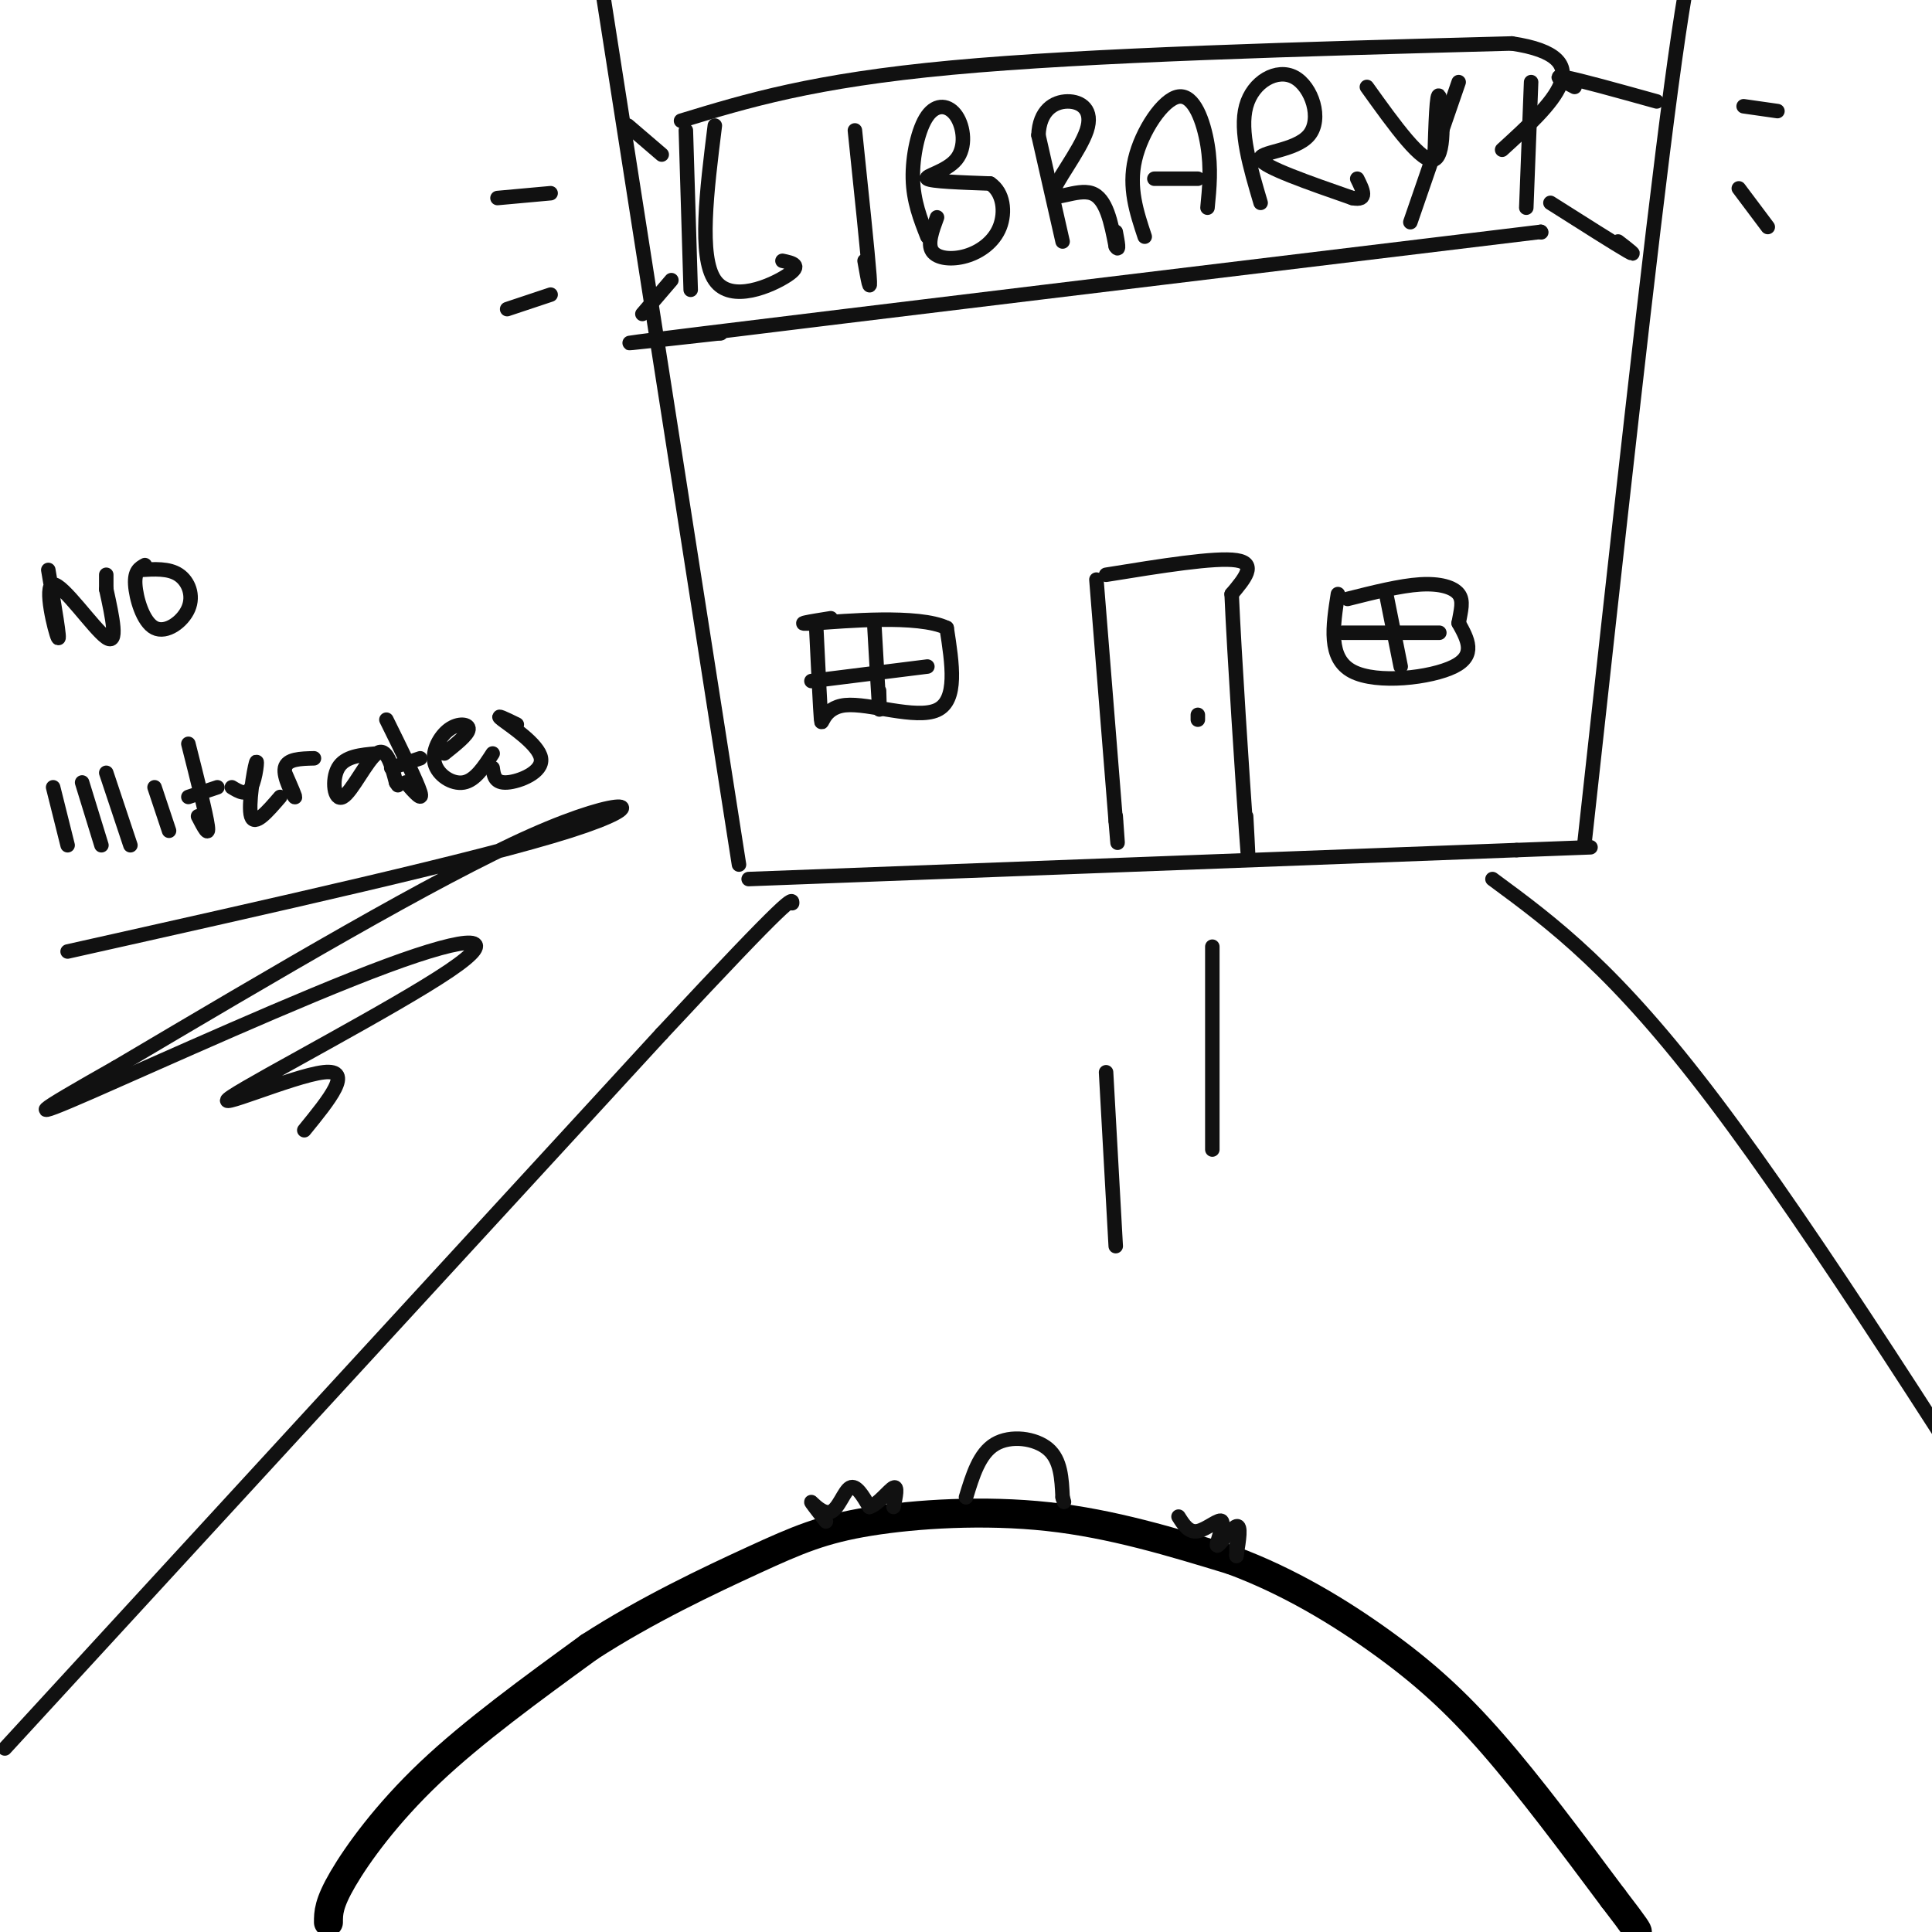 <svg viewBox='0 0 400 400' version='1.1' xmlns='http://www.w3.org/2000/svg' xmlns:xlink='http://www.w3.org/1999/xlink'><g fill='none' stroke='#000000' stroke-width='6' stroke-linecap='round' stroke-linejoin='round'><path d='M68,398c0.000,-1.933 0.000,-3.867 3,-9c3.000,-5.133 9.000,-13.467 18,-22c9.000,-8.533 21.000,-17.267 33,-26'/><path d='M122,341c11.820,-7.659 24.869,-13.805 34,-18c9.131,-4.195 14.343,-6.437 24,-8c9.657,-1.563 23.759,-2.447 37,-1c13.241,1.447 25.620,5.223 38,9'/><path d='M255,323c11.821,4.369 22.375,10.792 31,17c8.625,6.208 15.321,12.202 23,21c7.679,8.798 16.339,20.399 25,32'/><path d='M334,393c5.000,6.500 5.000,6.750 5,7'/></g>
<g fill='none' stroke='#111111' stroke-width='3' stroke-linecap='round' stroke-linejoin='round'><path d='M1,362c0.000,0.000 136.000,-148.000 136,-148'/><path d='M137,214c27.167,-29.167 27.083,-28.083 27,-27'/><path d='M309,182c12.667,9.333 25.333,18.667 46,46c20.667,27.333 49.333,72.667 78,118'/><path d='M433,346c13.167,19.833 7.083,10.417 1,1'/><path d='M200,310c1.378,-4.533 2.756,-9.067 6,-11c3.244,-1.933 8.356,-1.267 11,1c2.644,2.267 2.822,6.133 3,10'/><path d='M220,310c0.500,1.667 0.250,0.833 0,0'/><path d='M171,315c-1.625,-2.089 -3.250,-4.179 -3,-4c0.250,0.179 2.375,2.625 4,2c1.625,-0.625 2.750,-4.321 4,-5c1.250,-0.679 2.625,1.661 4,4'/><path d='M180,312c1.733,-0.444 4.067,-3.556 5,-4c0.933,-0.444 0.467,1.778 0,4'/><path d='M244,314c1.062,1.687 2.124,3.375 4,3c1.876,-0.375 4.565,-2.812 5,-2c0.435,0.812 -1.383,4.872 -1,5c0.383,0.128 2.967,-3.678 4,-4c1.033,-0.322 0.517,2.839 0,6'/><path d='M256,322c0.000,0.667 0.000,-0.667 0,-2'/><path d='M155,182c0.000,0.000 159.000,-6.000 159,-6'/><path d='M314,176c26.500,-1.000 13.250,-0.500 0,0'/><path d='M153,179c0.000,0.000 -30.000,-192.000 -30,-192'/><path d='M123,-13c-5.000,-32.000 -2.500,-16.000 0,0'/><path d='M328,175c6.833,-62.333 13.667,-124.667 18,-157c4.333,-32.333 6.167,-34.667 8,-37'/><path d='M354,-19c1.500,-7.000 1.250,-6.000 1,-5'/><path d='M229,119c11.333,-1.833 22.667,-3.667 27,-3c4.333,0.667 1.667,3.833 -1,7'/><path d='M255,123c0.511,12.111 2.289,38.889 3,49c0.711,10.111 0.356,3.556 0,-3'/><path d='M227,120c0.000,0.000 4.000,50.000 4,50'/><path d='M231,170c0.667,8.167 0.333,3.583 0,-1'/><path d='M248,149c0.000,0.000 0.000,-1.000 0,-1'/><path d='M148,26c-1.689,13.556 -3.378,27.111 0,32c3.378,4.889 11.822,1.111 15,-1c3.178,-2.111 1.089,-2.556 -1,-3'/><path d='M177,27c1.333,12.750 2.667,25.500 3,30c0.333,4.500 -0.333,0.750 -1,-3'/><path d='M192,49c-1.444,-3.665 -2.888,-7.329 -3,-12c-0.112,-4.671 1.108,-10.348 3,-13c1.892,-2.652 4.456,-2.278 6,0c1.544,2.278 2.070,6.459 0,9c-2.070,2.541 -6.734,3.440 -6,4c0.734,0.560 6.867,0.780 13,1'/><path d='M205,38c2.774,1.836 3.207,5.925 2,9c-1.207,3.075 -4.056,5.136 -7,6c-2.944,0.864 -5.984,0.533 -7,-1c-1.016,-1.533 -0.008,-4.266 1,-7'/><path d='M220,50c0.000,0.000 -5.000,-22.000 -5,-22'/><path d='M215,28c0.199,-5.132 3.197,-6.964 6,-7c2.803,-0.036 5.411,1.722 4,6c-1.411,4.278 -6.841,11.075 -7,13c-0.159,1.925 4.955,-1.021 8,0c3.045,1.021 4.023,6.011 5,11'/><path d='M231,51c0.833,1.333 0.417,-0.833 0,-3'/><path d='M237,49c-1.685,-5.071 -3.369,-10.143 -2,-16c1.369,-5.857 5.792,-12.500 9,-13c3.208,-0.500 5.202,5.143 6,10c0.798,4.857 0.399,8.929 0,13'/><path d='M239,37c0.000,0.000 9.000,0.000 9,0'/><path d='M261,42c-2.199,-7.437 -4.399,-14.874 -3,-20c1.399,-5.126 6.396,-7.941 10,-6c3.604,1.941 5.817,8.638 3,12c-2.817,3.362 -10.662,3.389 -10,5c0.662,1.611 9.831,4.805 19,8'/><path d='M280,41c3.333,0.667 2.167,-1.667 1,-4'/><path d='M283,18c5.778,8.067 11.556,16.133 14,15c2.444,-1.133 1.556,-11.467 1,-13c-0.556,-1.533 -0.778,5.733 -1,13'/><path d='M302,17c0.000,0.000 -10.000,29.000 -10,29'/><path d='M361,22c0.000,0.000 7.000,1.000 7,1'/><path d='M360,39c0.000,0.000 6.000,8.000 6,8'/><path d='M114,40c0.000,0.000 -11.000,1.000 -11,1'/><path d='M114,61c0.000,0.000 -9.000,3.000 -9,3'/><path d='M169,130c0.411,8.500 0.821,17.000 1,19c0.179,2.000 0.125,-2.500 5,-3c4.875,-0.500 14.679,3.000 19,1c4.321,-2.000 3.161,-9.500 2,-17'/><path d='M196,130c-5.822,-2.822 -21.378,-1.378 -27,-1c-5.622,0.378 -1.311,-0.311 3,-1'/><path d='M181,129c0.417,7.333 0.833,14.667 1,17c0.167,2.333 0.083,-0.333 0,-3'/><path d='M168,141c0.000,0.000 24.000,-3.000 24,-3'/><path d='M277,123c-1.044,6.667 -2.089,13.333 3,16c5.089,2.667 16.311,1.333 21,-1c4.689,-2.333 2.844,-5.667 1,-9'/><path d='M302,129c0.452,-2.595 1.083,-4.583 0,-6c-1.083,-1.417 -3.881,-2.262 -8,-2c-4.119,0.262 -9.560,1.631 -15,3'/><path d='M287,123c0.000,0.000 3.000,15.000 3,15'/><path d='M278,131c0.000,0.000 20.000,0.000 20,0'/><path d='M10,118c1.286,7.548 2.571,15.095 2,14c-0.571,-1.095 -3.000,-10.833 -1,-11c2.000,-0.167 8.429,9.238 11,11c2.571,1.762 1.286,-4.119 0,-10'/><path d='M22,122c0.000,-2.167 0.000,-2.583 0,-3'/><path d='M30,117c-1.083,0.604 -2.166,1.209 -2,4c0.166,2.791 1.581,7.769 4,9c2.419,1.231 5.844,-1.284 7,-4c1.156,-2.716 0.045,-5.633 -2,-7c-2.045,-1.367 -5.022,-1.183 -8,-1'/><path d='M11,163c0.000,0.000 3.000,12.000 3,12'/><path d='M17,162c0.000,0.000 4.000,13.000 4,13'/><path d='M22,160c0.000,0.000 5.000,15.000 5,15'/><path d='M32,163c0.000,0.000 3.000,9.000 3,9'/><path d='M39,154c1.833,7.250 3.667,14.500 4,17c0.333,2.500 -0.833,0.250 -2,-2'/><path d='M39,165c0.000,0.000 6.000,-2.000 6,-2'/><path d='M48,163c1.512,0.917 3.024,1.833 4,0c0.976,-1.833 1.417,-6.417 1,-5c-0.417,1.417 -1.690,8.833 -1,11c0.690,2.167 3.345,-0.917 6,-4'/><path d='M59,160c1.200,2.733 2.400,5.467 2,5c-0.400,-0.467 -2.400,-4.133 -2,-6c0.400,-1.867 3.200,-1.933 6,-2'/><path d='M78,156c-3.310,0.286 -6.619,0.571 -8,3c-1.381,2.429 -0.833,7.000 1,6c1.833,-1.000 4.952,-7.571 7,-9c2.048,-1.429 3.024,2.286 4,6'/><path d='M82,162c0.667,1.000 0.333,0.500 0,0'/><path d='M80,149c3.167,6.417 6.333,12.833 7,15c0.667,2.167 -1.167,0.083 -3,-2'/><path d='M81,159c0.000,0.000 6.000,-2.000 6,-2'/><path d='M92,156c2.437,-1.943 4.874,-3.885 5,-5c0.126,-1.115 -2.059,-1.402 -4,0c-1.941,1.402 -3.638,4.493 -3,7c0.638,2.507 3.611,4.431 6,4c2.389,-0.431 4.195,-3.215 6,-6'/><path d='M107,150c-2.363,-1.161 -4.726,-2.321 -3,-1c1.726,1.321 7.542,5.125 8,8c0.458,2.875 -4.440,4.821 -7,5c-2.560,0.179 -2.780,-1.411 -3,-3'/><path d='M14,197c42.889,-9.600 85.778,-19.200 104,-25c18.222,-5.800 11.778,-7.800 -8,1c-19.778,8.800 -52.889,28.400 -86,48'/><path d='M24,221c-17.709,10.031 -18.981,11.107 -5,5c13.981,-6.107 43.216,-19.399 61,-26c17.784,-6.601 24.117,-6.512 13,1c-11.117,7.512 -39.685,22.445 -45,26c-5.315,3.555 12.624,-4.270 19,-5c6.376,-0.730 1.188,5.635 -4,12'/><path d='M130,26c0.000,0.000 7.000,6.000 7,6'/><path d='M133,65c0.000,0.000 6.000,-7.000 6,-7'/><path d='M343,21c-8.083,-2.250 -16.167,-4.500 -19,-5c-2.833,-0.500 -0.417,0.750 2,2'/><path d='M321,42c6.833,4.333 13.667,8.667 16,10c2.333,1.333 0.167,-0.333 -2,-2'/><path d='M317,17c0.000,0.000 -1.000,26.000 -1,26'/><path d='M319,48c0.000,0.000 0.100,0.100 0.1,0.1'/><path d='M319,48c-72.333,8.750 -144.667,17.500 -173,21c-28.333,3.500 -12.667,1.750 3,0'/><path d='M149,69c0.500,0.000 0.250,0.000 0,0'/><path d='M142,27c0.000,0.000 1.000,33.000 1,33'/><path d='M141,25c13.667,-4.167 27.333,-8.333 56,-11c28.667,-2.667 72.333,-3.833 116,-5'/><path d='M313,9c19.000,2.833 8.500,12.417 -2,22'/><path d='M251,196c0.000,0.000 0.000,42.000 0,42'/><path d='M229,222c0.000,0.000 2.000,36.000 2,36'/></g>
</svg>